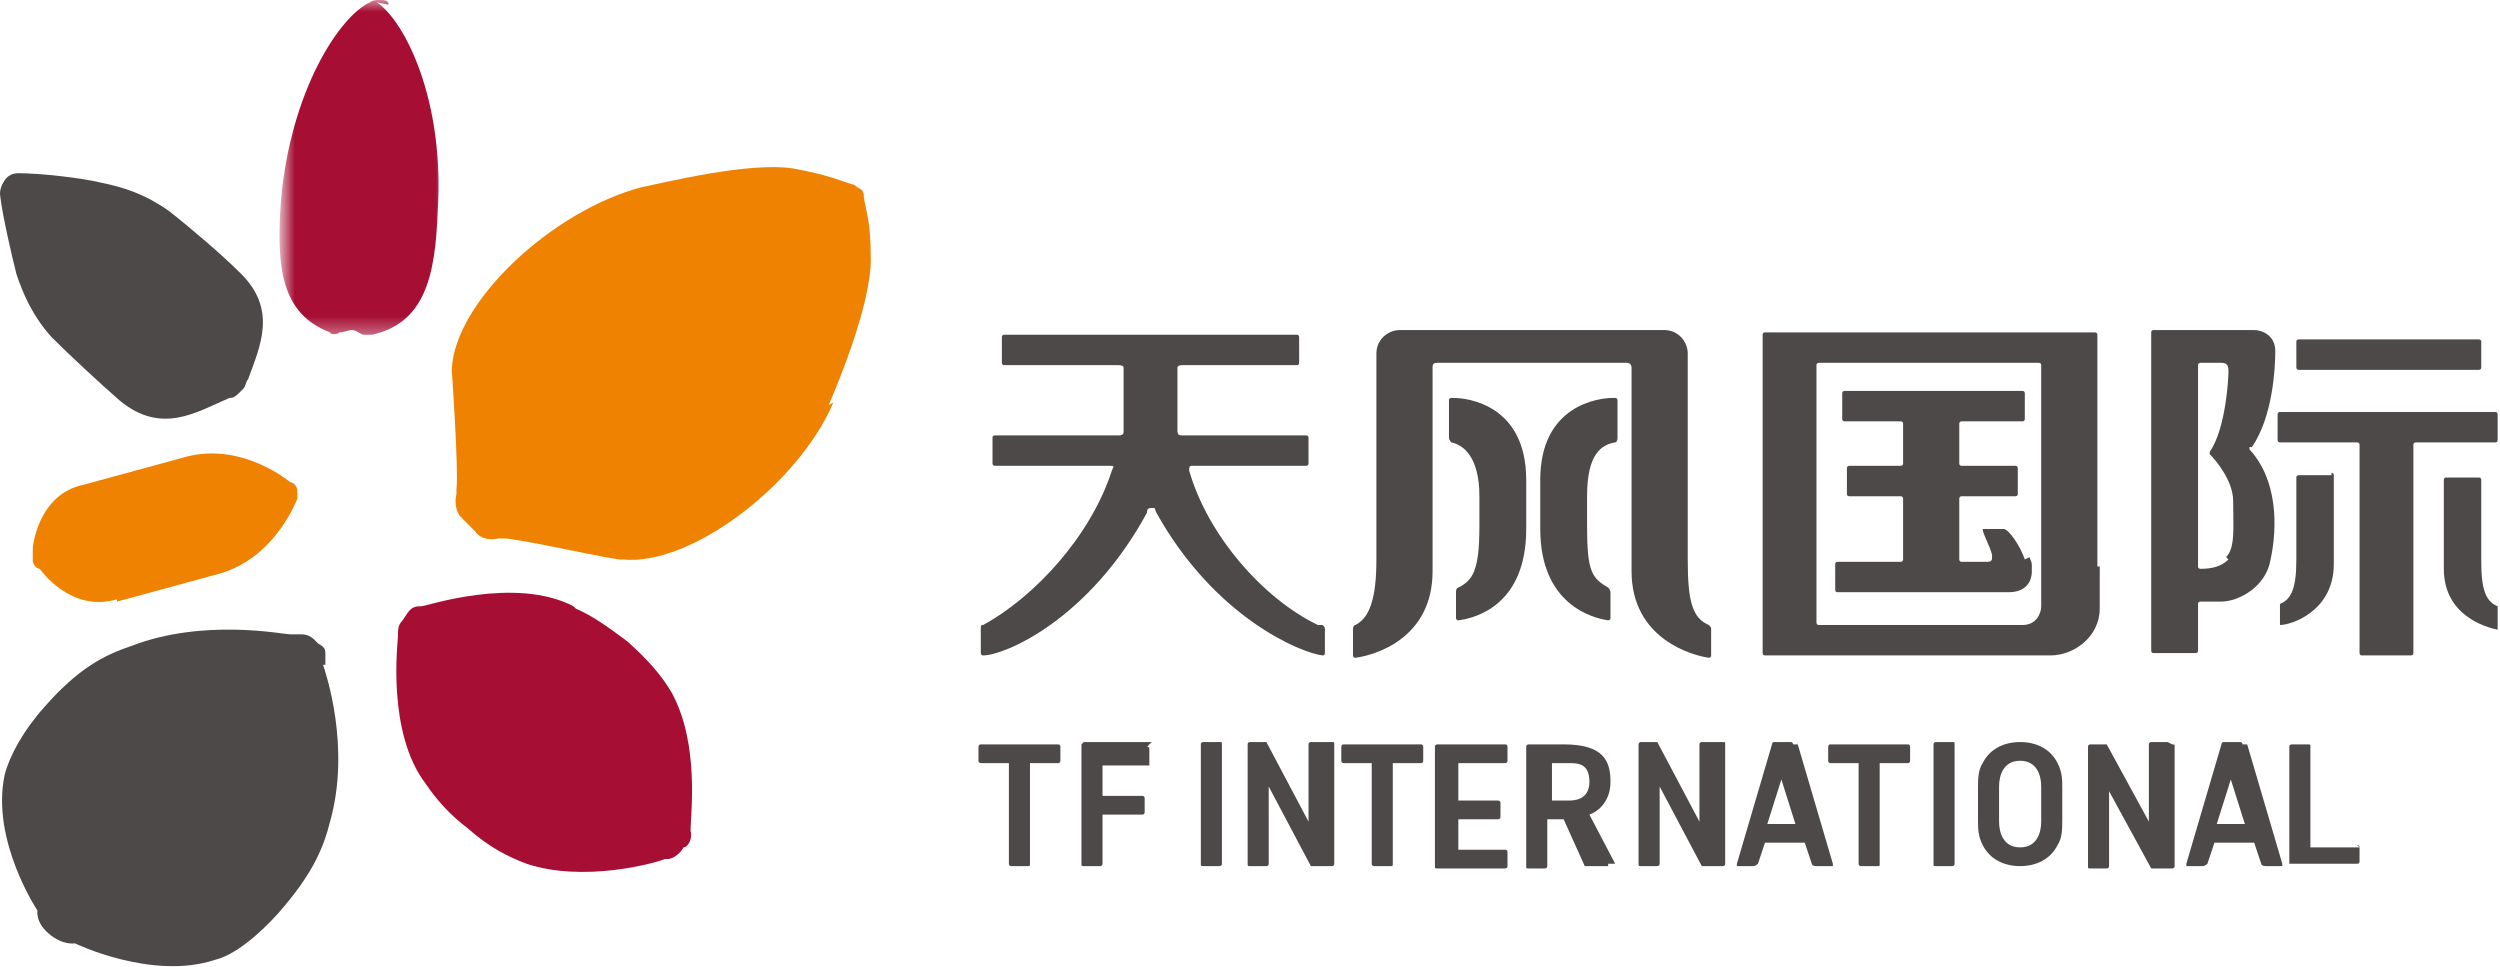 <?xml version="1.0" encoding="UTF-8"?>
<svg id="Layer_1" xmlns="http://www.w3.org/2000/svg" xmlns:xlink="http://www.w3.org/1999/xlink" version="1.1" viewBox="0 0 106.8 41.3">
  <!-- Generator: Adobe Illustrator 29.5.1, SVG Export Plug-In . SVG Version: 2.1.0 Build 141)  -->
  <defs>
    <style>
      .st0 {
        fill: #a60e34;
      }

      .st0, .st1, .st2, .st3 {
        fill-rule: evenodd;
      }

      .st4 {
        mask: url(#mask);
      }

      .st1 {
        fill: #fff;
      }

      .st2 {
        fill: #4c4948;
      }

      .st3 {
        fill: #ef8200;
      }
    </style>
    <mask id="mask" x="12.1" y="0" width="7.2" height="14.5" maskUnits="userSpaceOnUse">
      <g id="mask-3">
        <polygon id="path-2" class="st1" points="12.1 0 19.2 0 19.2 14.5 12.1 14.5 12.1 0"/>
      </g>
    </mask>
  </defs>
  <path id="Fill-1" class="st0" d="M24.5,25.9c-2.5-1.3-6.3,0-6.5,0-.2,0-.4,0-.6.3,0,0-.2.3-.2.3-.2.2-.2.4-.2.7,0,.2-.5,4.1,1.2,6.3.4.6,1,1.3,1.8,1.9.9.8,1.7,1.2,2.5,1.5,2.4.8,5.4,0,5.9-.2h.1c.3,0,.6-.3.7-.5.2,0,.4-.4.3-.7h0c0-.7.4-3.7-.8-5.9-.4-.7-1-1.4-1.9-2.2-.8-.6-1.5-1.1-2.2-1.4"/>
  <path id="Fill-3" class="st3" d="M35.4,17.3c.4-.9,1.8-4.3,1.8-6.2,0-1.7-.2-2-.3-2.7,0-.1,0-.2-.1-.3,0,0-.2-.1-.3-.2-.7-.2-1-.4-2.6-.7-1.9-.3-5.5.6-6.5.8-3.8,1-8,4.9-8.1,7.8,0,0,.3,4.3.2,5.1,0,0,0,.1,0,.2-.1.4,0,.8.2,1l.6.6c.2.3.6.4,1,.3,0,0,0,0,.2,0,.7,0,5,1,5.1.9,2.9.3,7.5-3.2,9-6.7"/>
  <path id="Fill-5" class="st2" d="M7.2,9c-1-.7-1.9-1-2.9-1.2-.8-.2-2.6-.4-3.5-.4-.1,0-.4,0-.6.3-.2.3-.2.5-.2.6.1.9.5,2.6.7,3.4.3.9.7,1.8,1.5,2.7.8.8,2.1,2,2.9,2.7,1.8,1.5,3.3.5,4.7-.1.1,0,.2,0,.4-.2l.2-.2c.1-.1.1-.3.2-.4.5-1.4,1.3-3-.4-4.6-.7-.7-2.1-1.9-3-2.6"/>
  <g class="st4">
    <path id="Fill-7" class="st0" d="M16.6.2c0-.2-.2-.2-.4-.2-.1,0-.3,0-.4.1-1.3.6-3.4,3.8-3.8,8.5-.2,2.8,0,4.8,2.1,5.6h0s0,0,0,0c0,.1.3.1.4,0,.2,0,.4-.1.5-.1.2,0,.3.1.5.2.1,0,.3,0,.4,0h0c0,0,0,0,0,0,2.2-.5,2.7-2.4,2.8-5.3.3-4.7-1.4-8.1-2.6-8.9"/>
  </g>
  <path id="Fill-9" class="st2" d="M13.9,28.4c0-.2,0-.4,0-.5,0-.2-.1-.3-.3-.4l-.2-.2c-.1-.1-.3-.2-.5-.2-.1,0-.3,0-.5,0-.3,0-3.7-.7-6.8.5-1.2.4-2.3,1-3.7,2.6-.9,1-1.5,2.1-1.7,2.9-.6,2.8,1.4,5.8,1.4,5.8,0,0-.1.5.5,1,.6.5,1.1.4,1.1.4,0,0,3.3,1.6,6,.7.8-.2,1.8-1,2.7-2,1.4-1.6,1.9-2.7,2.2-3.9.9-3.2-.2-6.4-.3-6.7"/>
  <path id="Fill-11" class="st3" d="M5,25.6c-2,.6-3.3-1.3-3.3-1.3,0,0-.2,0-.3-.3,0,0,0,0,0-.1h0s0,0,0,0c0,0,0,0,0-.1,0-.3,0-.4,0-.4,0,0,.2-2.3,2.2-2.7l4.4-1.2c2.4-.6,4.4,1.1,4.4,1.1,0,0,.2,0,.3.3,0,.3,0,.4,0,.4,0,0-.9,2.5-3.3,3.2l-4.4,1.2Z"/>
  <path id="Fill-13" class="st2" d="M56.3,26.7c-2.3-1.1-4.7-3.8-5.5-6.6,0-.1,0-.2.1-.2h4.9c0,0,.1,0,.1-.1v-1.1c0,0,0-.1-.1-.1h-5.3c-.1,0-.2,0-.2-.2,0-.2,0-.4,0-.6v-2.1c0,0,0-.1.2-.1h4.9c0,0,.1,0,.1-.1v-1.1c0,0,0-.1-.1-.1h-12.5c0,0-.1,0-.1.1v1.1s0,0,0,0h0c0,0,0,.1.1.1h4.9c0,0,.2,0,.2.1v2.1c0,.2,0,.4,0,.6,0,.1,0,.2-.2.2h-5.3c0,0-.1,0-.1.1v1.1c0,0,0,.1.1.1h4.9c.2,0,.2,0,.1.2-.9,2.8-3.3,5.4-5.5,6.6-.1,0-.1,0-.1.2v1c0,0,0,.1.1.1.9,0,4.5-1.5,7-6.1,0-.1,0-.2.2-.2s.1,0,.2.2c2.5,4.5,6.2,6,7.1,6.1,0,0,.1,0,.1-.1v-1c0-.1,0-.1-.1-.2"/>
  <path id="Fill-15" class="st2" d="M62,17c0,0-.1,0-.1.1v1.6c0,0,0,.1.1.2.5.1,1.2.6,1.2,2.3v1.3c0,1.9-.3,2.3-.9,2.6,0,0-.1,0-.1.2v1.1c0,0,0,.1.1.1.8-.1,2.9-.7,2.9-3.9v-2.1c0-3.2-2.5-3.5-3.1-3.5"/>
  <path id="Fill-17" class="st2" d="M68.9,17c-.6,0-3.1.3-3.1,3.5v2.1c0,3.2,2.2,3.8,2.9,3.9,0,0,.1,0,.1-.1v-1.1c0,0,0-.1-.1-.2-.7-.4-.9-.7-.9-2.6v-1.3c0-1.8.6-2.2,1.2-2.3,0,0,.1,0,.1-.2v-1.6c0,0,0-.1-.1-.1"/>
  <path id="Fill-19" class="st2" d="M73,26.7c-.7-.3-.9-1-.9-2.8v-8.8c0-.5-.4-1-1-1h-11.3c-.5,0-1,.4-1,1v8.8c0,1.7-.3,2.5-.9,2.8,0,0-.1,0-.1.2v1.1c0,0,0,.1.1.1.8-.1,3.3-.8,3.3-3.7v-8.7c0-.1,0-.2.2-.2h8.1c0,0,.2,0,.2.2v8.7c0,2.9,2.6,3.6,3.3,3.7,0,0,.1,0,.1-.1v-1.1c0-.1,0-.1-.1-.2"/>
  <path id="Fill-21" class="st2" d="M87.2,25.9c0,.3-.2.8-.8.8h-8.7c-.1,0-.1-.1-.1-.1v-11c0-.1.1-.1.1-.1h9.4c.1,0,.1.1.1.1v8.6h0v1.8ZM89.6,24.2v-9.9c0,0,0-.1-.1-.1h-14.1c0,0-.1,0-.1.1v13.6c0,0,0,.1.1.1h12.2c1,0,2.1-.8,2.1-2v-1.8h0Z"/>
  <path id="Fill-23" class="st2" d="M86.5,23.9c-.2-.6-.7-1.3-.9-1.3,0,0,0,0-.1,0h-.8s0,0,0,0c0,.2.3.7.4,1.1h0s0,0,0,.1c0,.1,0,.2-.2.2s0,0,0,0h-1.1c-.1,0-.1-.1-.1-.1v-2.6s0-.1.1-.1h2.3c0,0,.1,0,.1-.1v-1.1c0,0,0-.1-.1-.1h-2.3s-.1,0-.1-.1v-1.7c0-.1.1-.1.1-.1h2.6c0,0,.1,0,.1-.1v-1.1c0,0,0-.1-.1-.1h-7.6c0,0-.1,0-.1.1v1.1c0,0,0,.1.1.1h2.4c.1,0,.1.1.1.1v1.7c0,.1-.1.1-.1.1h-2.2c0,0-.1,0-.1.1v1.1c0,0,0,.1.1.1h2.2c.1,0,.1.1.1.1v2.6s0,.1-.1.1h-2.7c0,0-.1,0-.1.1v1.1c0,0,0,.1.1.1h7.3c.7,0,1-.4,1-.9s0-.3-.1-.6"/>
  <path id="Fill-25" class="st2" d="M95.2,23.9c-.3.3-.7.4-1.2.4,0,0-.1,0-.1-.1v-8.6c0-.1.1-.1.1-.1h.9c.3,0,.3.2.3.4s-.1,2.4-.8,3.4c0,0,0,0,0,.1.2.2,1,1.1,1,2,0,1.1.1,2-.3,2.4M96.2,19.1c.9-1.3,1-3.4,1-4.1s-.6-.9-.9-.9h-4.3c0,0-.1,0-.1.1v13.6c0,0,0,.1.1.1h1.8c0,0,.1,0,.1-.1v-2s0-.1.1-.1h.9c.7,0,1.9-.6,2.1-1.8.3-1.4.3-3.4-.9-4.7,0,0,0,0,0-.1"/>
  <path id="Fill-27" class="st2" d="M98.2,15.8h7.7c0,0,.1,0,.1-.1v-1.1c0,0,0-.1-.1-.1h-7.7c0,0-.1,0-.1.1v1.1c0,0,0,.1.1.1"/>
  <path id="Fill-29" class="st2" d="M106.6,18.9c0,0,.1,0,.1-.1v-1.1c0,0,0-.1-.1-.1h-9.2c0,0-.1,0-.1.1v1.1c0,0,0,.1.1.1h3.3c.1,0,.1.1.1.1v8.9c0,0,0,.1.1.1h2.1c0,0,.1,0,.1-.1v-8.9s0-.1.1-.1h3.3Z"/>
  <path id="Fill-31" class="st2" d="M106.7,25.9c-.5-.2-.7-.7-.7-1.9v-1.1s0,0,0,0v-2.4c0,0,0-.1-.1-.1h-1.4c0,0-.1,0-.1.1v3.8c0,2,1.8,2.5,2.3,2.6,0,0,0,0,0,0v-.8c0,0,0,0,0-.1"/>
  <path id="Fill-33" class="st2" d="M99.6,20.3h-1.4c0,0-.1,0-.1.1v2.4s0,0,0,0v1.1c0,1.2-.2,1.7-.7,1.9,0,0,0,0,0,.1v.8c0,0,0,0,0,0,.5,0,2.3-.6,2.3-2.6v-3.8c0,0,0-.1-.1-.1"/>
  <path id="Fill-35" class="st2" d="M45.3,32.5c0,0,0,.1-.1.1h-1.2v4.3c0,.1,0,.1-.1.1h-.7s-.1,0-.1-.1v-4.3h0s-1.2,0-1.2,0c0,0-.1,0-.1-.1v-.6c0,0,0-.1.1-.1h3.3c0,0,.1,0,.1.1v.6Z"/>
  <path id="Fill-37" class="st2" d="M49.2,31.7h-2.9s0,0-.1.1v5.1c0,.1,0,.1.1.1h.7s.1,0,.1-.1v-2.1h1.7c0,0,.1,0,.1-.1v-.6s0-.1-.1-.1h-1.7v-1.3h2c0,0,0-.1,0-.1v-.6s0-.1-.1-.1"/>
  <path id="Fill-39" class="st2" d="M73.4,31.7h-.7s-.1,0-.1.1v3.3l-1.8-3.4s0,0,0,0c0,0,0,0,0,0h-.7s-.1,0-.1.1v5.1c0,.1,0,.1.1.1h.7s.1,0,.1-.1v-3.3l1.8,3.4c0,0,.1,0,.2,0h.7s.1,0,.1-.1v-5.1c0-.1,0-.1-.1-.1"/>
  <path id="Fill-41" class="st2" d="M52.1,31.7h-.7s-.1,0-.1.1v5.1c0,.1,0,.1.1.1h.7s.1,0,.1-.1v-5.1c0-.1,0-.1-.1-.1"/>
  <path id="Fill-43" class="st2" d="M83.4,31.7h-.7s-.1,0-.1.1v5.1c0,.1,0,.1.1.1h.7s.1,0,.1-.1v-5.1c0-.1,0-.1-.1-.1"/>
  <path id="Fill-45" class="st2" d="M100.8,36.2h-2.1v-4.3c0-.1,0-.1-.1-.1h-.7s-.1,0-.1.1v4.4s0,0,0,0v.6s0,0,0,0c0,0,0,0,0,0,0,0,0,0,0,0,0,0,0,0,0,0,0,0,0,0,0,0,0,0,0,0,0,0,0,0,0,0,0,0h2.9s.1,0,.1-.1v-.6c0,0,0-.1-.1-.1"/>
  <path id="Fill-47" class="st2" d="M62.3,32.6h2c.1,0,.1-.1.1-.1v-.6s0-.1-.1-.1h-2.9s-.1,0-.1.1v5.1c0,.1,0,.1.1.1h2.9c0,0,.1,0,.1-.1v-.6s0-.1-.1-.1h-2s0,0,0,0v-1.3s0,0,0,0c0,0,0,0,0,0h1.7c0,0,.1,0,.1-.1v-.6c0,0,0-.1-.1-.1h-1.7s0,0,0,0v-1.3s0,0,0,0"/>
  <path id="Fill-49" class="st2" d="M56.7,31.7h-.7s-.1,0-.1.1v3.3l-1.8-3.4s0,0,0,0c0,0,0,0,0,0h-.7s-.1,0-.1.1v5.1c0,.1,0,.1.1.1h.7s.1,0,.1-.1v-3.3l1.8,3.4c0,0,.1,0,.2,0h.7s.1,0,.1-.1v-5.1c0-.1,0-.1-.1-.1"/>
  <path id="Fill-51" class="st2" d="M67,34.2h-.7v-1.6h.7c.4,0,.9,0,.9.8s-.7.8-.9.8M69,36.9l-1.1-2.1h0s0,0,0,0c.3-.1.9-.5.9-1.4s-.3-1.6-2-1.6h-1.5s-.1,0-.1.1v5.1c0,.1,0,.1.1.1h.7s.1,0,.1-.1v-2h0s.7,0,.7,0h0s.9,2,.9,2c0,0,0,0,.1,0h.9c0,0,0,0,0-.1"/>
  <path id="Fill-53" class="st2" d="M86.3,36.2c-.7,0-.9-.6-.9-1.1v-1.5c0-.5.2-1.1.9-1.1s.9.6.9,1.1v1.5c0,.5-.2,1.1-.9,1.1M87.9,32.6c-.3-.6-.9-.9-1.6-.9s-1.3.3-1.6.9c-.2.3-.2.7-.2,1.1v1.3c0,.4,0,.7.2,1.1.3.6.9.9,1.6.9s1.3-.3,1.6-.9c.2-.3.2-.7.2-1.1v-1.3c0-.4,0-.7-.2-1.1"/>
  <path id="Fill-55" class="st2" d="M60.8,32.5c0,0,0,.1-.1.1h-1.2v4.3c0,.1,0,.1-.1.1h-.7s-.1,0-.1-.1v-4.3h0s-1.2,0-1.2,0c0,0-.1,0-.1-.1v-.6c0,0,0-.1.1-.1h3.3c0,0,.1,0,.1.1v.6Z"/>
  <path id="Fill-57" class="st2" d="M81.6,32.5c0,0,0,.1-.1.1h-1.2v4.3c0,.1,0,.1-.1.1h-.7s-.1,0-.1-.1v-4.3h0s-1.2,0-1.2,0c0,0-.1,0-.1-.1v-.6c0,0,0-.1.1-.1h3.3c0,0,.1,0,.1.1v.6Z"/>
  <path id="Fill-59" class="st2" d="M92.6,31.7h-.7s-.1,0-.1.1v3.3l-1.8-3.3s0,0,0,0c0,0,0,0,0,0h-.7s-.1,0-.1.1v5.1c0,.1,0,.1.1.1h.7s.1,0,.1-.1v-3.2l1.8,3.3c0,0,.1,0,.2,0h.7s.1,0,.1-.1v-5.1c0-.1,0-.1-.1-.1"/>
  <path id="Fill-61" class="st2" d="M75.5,35.2l.6-1.9.6,1.9h-1.2ZM76.6,31.8s0-.1-.1-.1h-.7c-.1,0-.1.1-.1.1l-1.5,5.1c0,0,0,.1,0,.1h.7c0,0,.1,0,.2-.1l.3-.9h1.7l.3.9c0,0,0,.1.2.1h.7c0,0,0,0,0-.1l-1.5-5.1Z"/>
  <path id="Fill-63" class="st2" d="M94.7,35.2l.6-1.9.6,1.9h-1.2ZM95.8,31.8s0-.1-.1-.1h-.7c-.1,0-.1.1-.1.1l-1.5,5.1c0,0,0,.1,0,.1h.7c0,0,.1,0,.2-.1l.3-.9h1.7l.3.9c0,0,0,.1.2.1h.7c0,0,0,0,0-.1l-1.5-5.1Z"/>
</svg>